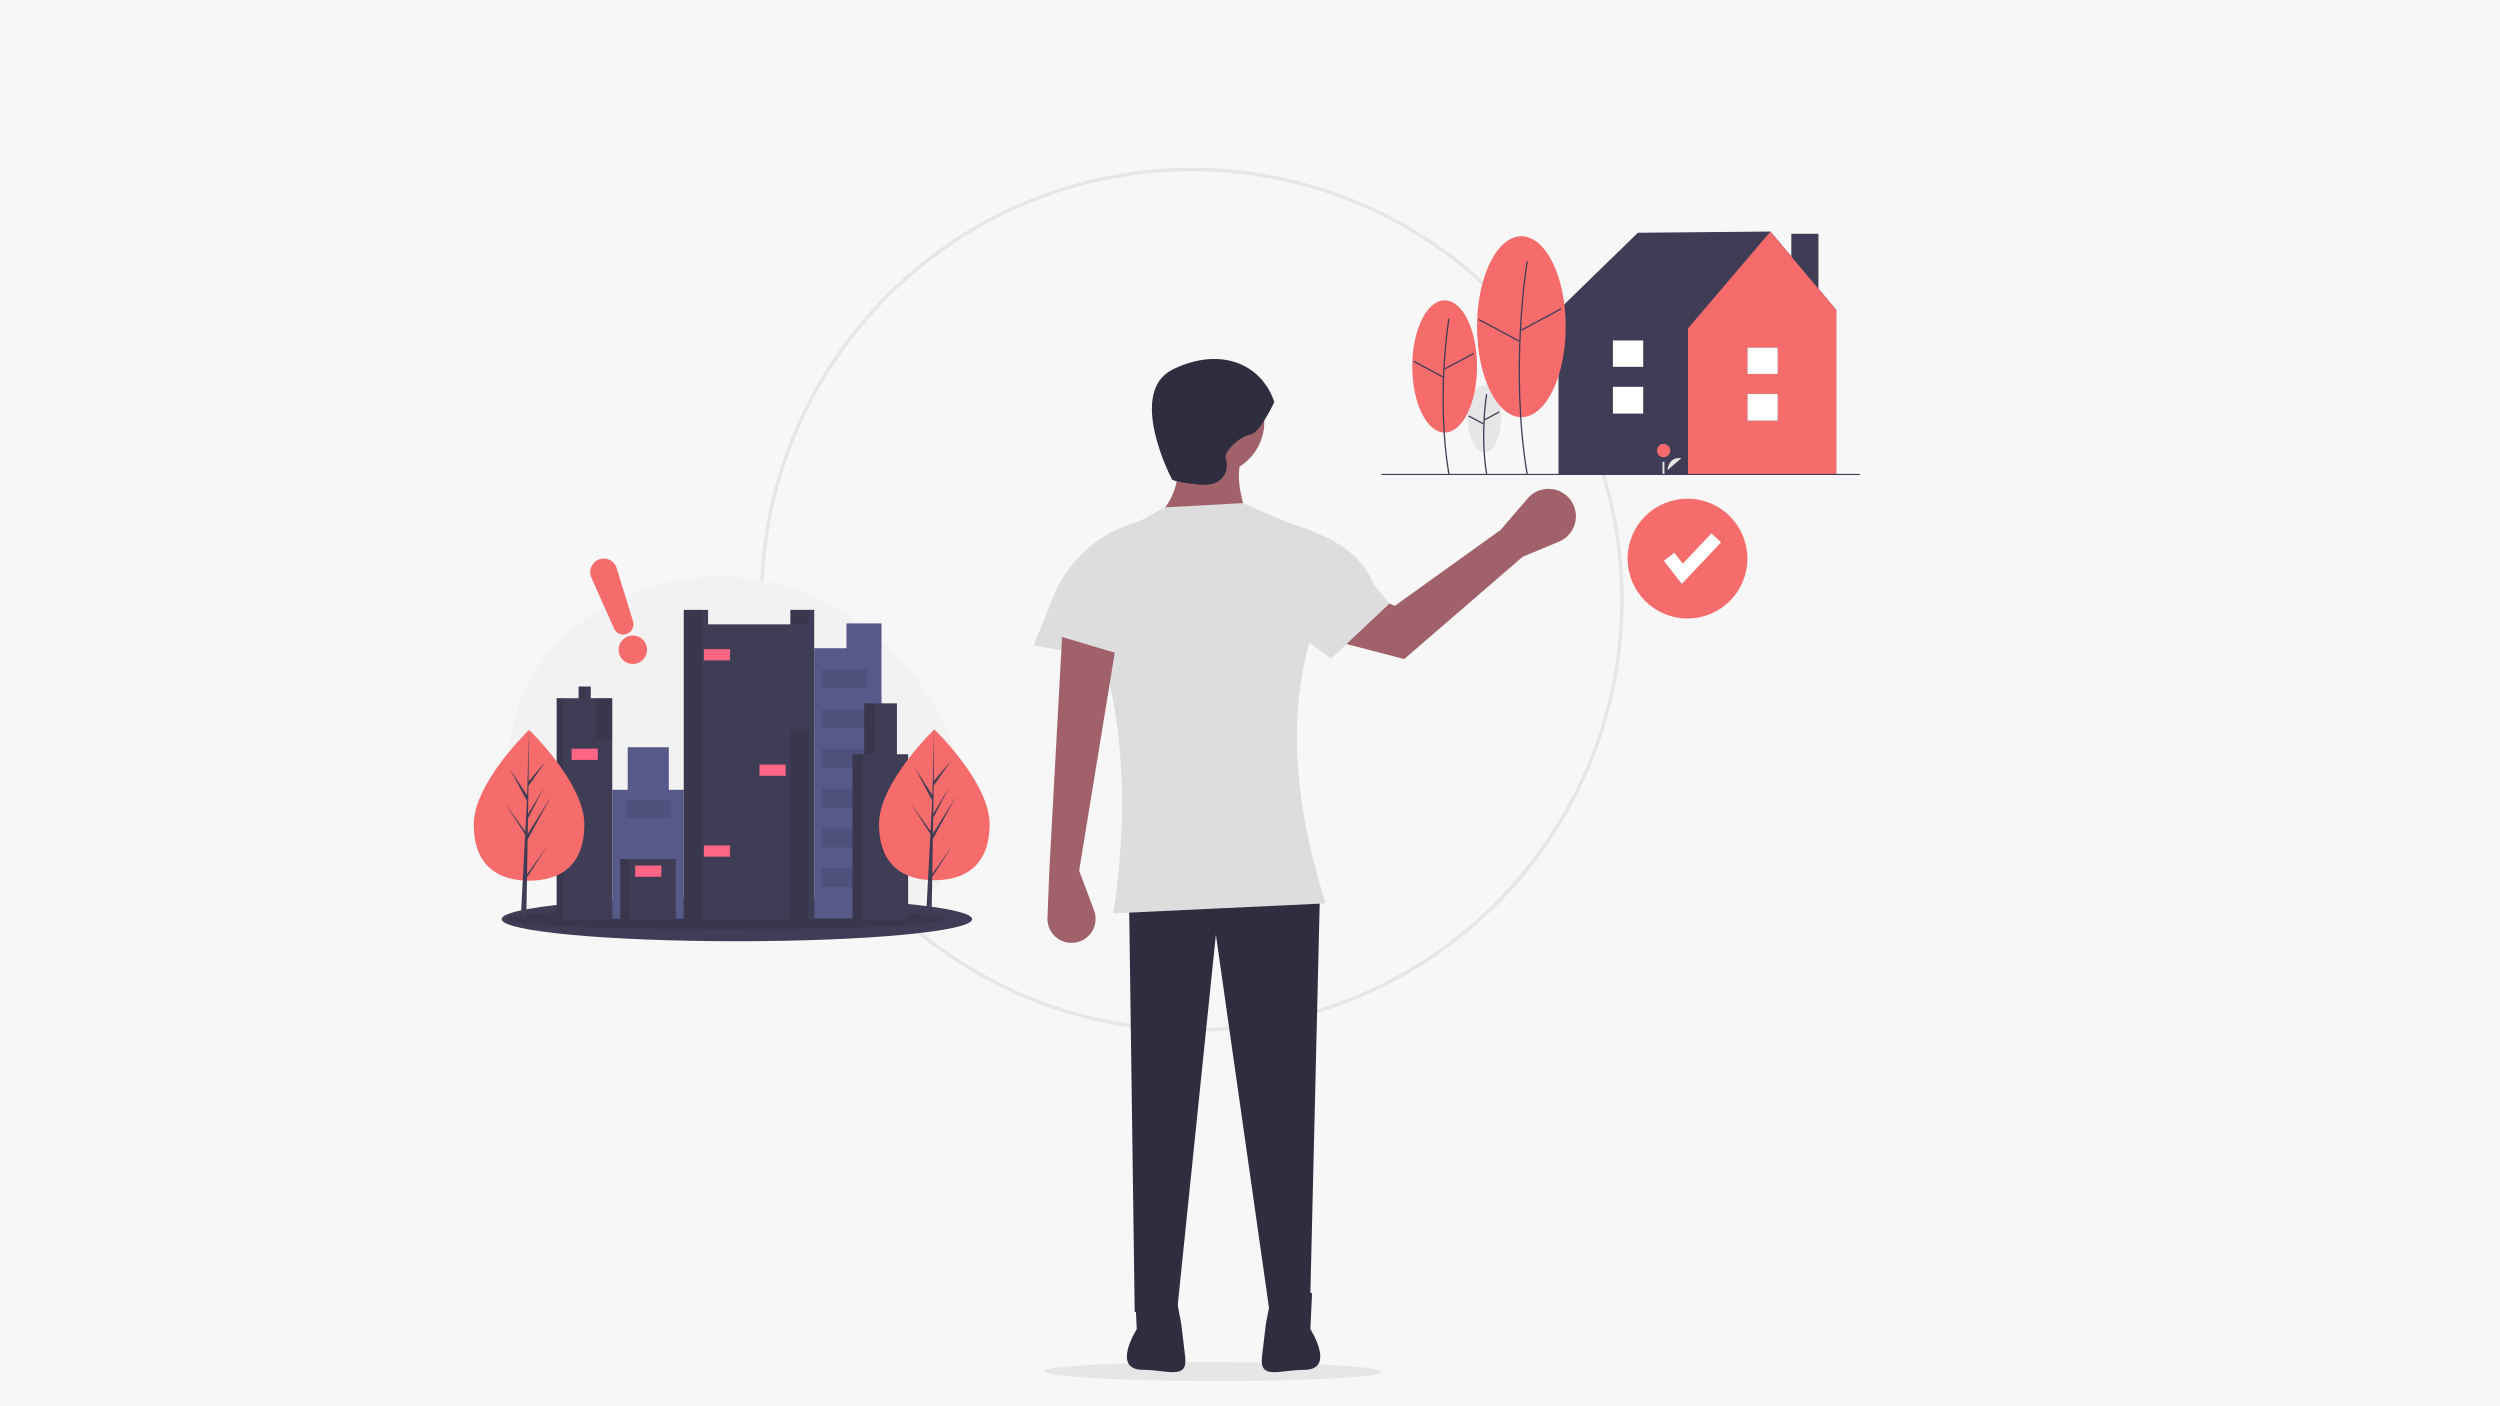 <svg xmlns="http://www.w3.org/2000/svg" xmlns:xlink="http://www.w3.org/1999/xlink" width="1920" height="1080" viewBox="0 0 1920 1080"><rect x="0" y="0" width="1920" height="1080" fill="#808080" stroke="none"/><defs><clipPath id="b"><rect width="1920" height="1080"/></clipPath></defs><g id="a" clip-path="url(#b)"><rect width="1920" height="1080" fill="#fff"/><path d="M0,0H1920V1080H0Z" fill="#f7f7f7"/><g transform="translate(488 85.879)"><ellipse cx="7.295" cy="129.766" rx="7.295" ry="129.766" transform="translate(313.855 974.591) rotate(-89.908)" fill="#e6e6e6"/><path d="M679.618,777.621a331.719,331.719,0,1,1,234.56-97.158,331.719,331.719,0,0,1-234.56,97.158Zm0-660.79c-181.451,0-329.071,147.621-329.071,329.071S498.167,774.975,679.618,774.975,1008.689,627.353,1008.689,445.9,861.068,116.831,679.618,116.831Z" transform="translate(-252.372 -71.16)" fill="#e6e6e6"/><circle cx="40.476" cy="40.476" r="40.476" transform="translate(402.046 197.68)" fill="#a0616a"/><path d="M578.7,329.589l68.918-1.094c-5.928-16.334-8.5-31.628-4.376-44.852l-52.509-5.47Q601.38,303.881,578.7,329.589Z" transform="translate(-177.753 -18.139)" fill="#a0616a"/><path d="M290.847,774.7l32.818-3.282L353.2,484.807l41.57,292.082L425.4,775.8l7.658-320.524H286.471Z" transform="translate(92.602 147.167)" fill="#2f2e41"/><path d="M669.458,258.135s-10.939,24.067-18.6,25.161-20.785,13.127-18.6,18.6,1.094,21.879-20.785,19.691-20.785-4.376-20.785-4.376-35.006-66.73,1.094-84.233S659.613,228.6,669.458,258.135Z" transform="translate(-178.803 -35.294)" fill="#2f2e41"/><path d="M677.882,768.289,676.567,795.9s20.04,31.256-4.942,31.256h0c-18.067-.057-34.4,8.074-32.26-9.867l3.016-25.334,5.26-27.612Z" transform="translate(-158.205 139.016)" fill="#2f2e41"/><path d="M567.221,768.289l1.315,27.612s-20.04,31.256,4.942,31.256h0c18.067-.057,34.4,8.074,32.26-9.867l-3.016-25.334-5.259-27.612Z" transform="translate(-183.498 139.016)" fill="#2f2e41"/><path d="M559.136,623.816l163-7.658c-30.4-97.55-30.624-177.37,7.658-250.869a39.354,39.354,0,0,0-23.784-36.143l-47.322-20.385-60.167,3.282-39.7,21.835A47.26,47.26,0,0,0,534.394,377.7C569.152,460.677,571.137,542.493,559.136,623.816Z" transform="translate(-192.096 -8.251)" fill="#ddddde"/><path d="M597.578,430.264l-90.8-15.315,14.959-37.14a97.872,97.872,0,0,1,59.244-56.084l8.936-3.042Z" transform="translate(-201.002 -5.044)" fill="#ddddde"/><path d="M829.724,352.647,857.674,341a21.065,21.065,0,0,0,9.719-30.678h0a21.065,21.065,0,0,0-33.8-2.489l-20.739,24.159L731.554,390.33l-55.263-22.94-6.583,45.837,69.042,17.982Z" transform="translate(-148.336 -10.925)" fill="#a0616a"/><path d="M690.291,425.1l44.99-42.344L723.372,368.2c-10.644-26.426-35.116-37.294-62.086-46.475l-8.936-3.042-7.05,72.012Z" transform="translate(-156.226 -5.044)" fill="#ddddde"/><g transform="translate(573 91.942)"><ellipse cx="12.719" cy="25.952" rx="12.719" ry="25.952" transform="translate(66.338 117.704)" fill="#e6e6e6"/><path d="M360.379,583.026c-5.094-30.564-.051-61.017,0-61.32l.991.168c-.051.3-5.065,30.6,0,60.988Z" transform="translate(-280.147 -396.891)" fill="#3f3d56"/><rect width="13.043" height="1.005" transform="translate(78.752 144.226) rotate(-28.142)" fill="#3f3d56"/><rect width="1.005" height="13.044" transform="translate(66.614 142.042) rotate(-61.842)" fill="#3f3d56"/><rect width="20.846" height="72.161" transform="translate(314.729 1.732)" fill="#3f3d56"/><path d="M523.37,60.318,472.668,0,370.894.931,309.156,61.064l1.247.8h-.445V186.945H523.233V61.866Z" transform="translate(-174.028)" fill="#3f3d56"/><path d="M601.8.294,538.455,74.555V187.111H652.309V60.428Z" transform="translate(-303.103 -0.165)" fill="#f66b6c"/><rect width="23.252" height="20.552" transform="translate(281.054 124.7)" fill="#3f3d56"/><rect width="23.252" height="20.226" transform="translate(281.054 89.127)" fill="#3f3d56"/><rect width="23.252" height="20.552" transform="translate(281.054 124.7)" fill="#fff"/><rect width="23.252" height="20.226" transform="translate(281.054 89.127)" fill="#fff"/><path d="M682.079,643.448s.5-10.445,10.717-9.231" transform="translate(-462.517 -460.17)" fill="#e6e6e6"/><circle cx="5.114" cy="5.114" r="5.114" transform="translate(211.561 163.11)" fill="#f66b6c"/><rect width="1.444" height="10.106" transform="translate(215.843 176.836)" fill="#e6e6e6"/><ellipse cx="24.877" cy="50.759" rx="24.877" ry="50.759" transform="translate(23.62 52.873)" fill="#f66b6c"/><path d="M291.321,508.892c-9.95-59.7-.1-119.182,0-119.776l.991.168c-.1.592-9.921,59.915,0,119.443Z" transform="translate(-240.052 -322.255)" fill="#3f3d56"/><rect width="25.512" height="1.005" transform="translate(48.129 105.173) rotate(-28.142)" fill="#3f3d56"/><rect width="1.005" height="25.512" transform="translate(24.388 100.056) rotate(-61.842)" fill="#3f3d56"/><ellipse cx="34.042" cy="69.459" rx="34.042" ry="69.459" transform="translate(73.374 3.622)" fill="#f66b6c"/><path d="M426.767,452.14c-13.611-81.664-.137-163.03,0-163.843l.991.168c-.137.811-13.582,82.017,0,163.51Z" transform="translate(-315.376 -265.503)" fill="#3f3d56"/><rect width="34.911" height="1.005" transform="translate(106.999 75.354) rotate(-28.142)" fill="#3f3d56"/><rect width="1.005" height="34.911" transform="matrix(0.472, -0.882, 0.882, 0.472, 74.511, 68.022)" fill="#3f3d56"/><rect width="367.373" height="0.874" transform="translate(0 186.118)" fill="#3f3d56"/><rect width="23.252" height="20.552" transform="translate(177.721 119.247)" fill="#3f3d56"/><rect width="23.252" height="20.226" transform="translate(177.721 83.674)" fill="#3f3d56"/><rect width="23.252" height="20.552" transform="translate(177.721 119.247)" fill="#fff"/><rect width="23.252" height="20.226" transform="translate(177.721 83.674)" fill="#fff"/></g><path d="M539.182,565.878,550.626,596.4a18.481,18.481,0,0,1-15.067,24.834h0a18.481,18.481,0,0,1-20.7-19.055l1.354-35.2,9.846-180.5,40.476,12.033Z" transform="translate(-198.397 16.869)" fill="#a0616a"/></g><circle cx="46" cy="46" r="46" transform="translate(1250 383)" fill="#f66b6c"/><path d="M489.961,610.041l-13.767-17.7,8.006-6.228,6.519,8.381,22.021-23.246,7.364,6.976Z" transform="translate(801.652 -161.628)" fill="#fff"/><g transform="translate(-22 -6)"><g transform="translate(72 448.878)"><path d="M679.449,151.486c-63.178-48.7-151.072-50.688-215.2-3.24-33.9,25.083-60.176,63.457-55.4,121.886,1.69,20.667,6.393,37.622,13.255,51.5,27.792,56.267,141.941,54.1,148.281,54.092q6.161-.006,12.321.275a270.221,270.221,0,0,1,42.794,5.41c20.1,4.189,45.688,6.294,68.551-1.64a79.456,79.456,0,0,0,11.289-4.909c12.564-6.677,26.629-13.057,34.851-28.894,6.179-11.886,10.681-26.789,12.848-45.351C760.934,233.016,721.532,183.924,679.449,151.486Z" transform="translate(-67.05 -113.785)" fill="#f2f2f2"/><ellipse cx="180.657" cy="16.958" rx="180.657" ry="16.958" transform="translate(335.284 246.068)" fill="#3f3d56"/><ellipse cx="168.025" cy="7.96" rx="168.025" ry="7.96" transform="translate(339.091 255.066)" opacity="0.1"/><path d="M872.618,73.342V92.367H847.849V299.854h51.692V73.342Z" transform="translate(-272.548 -37.434)" fill="#575a89"/><path d="M574.544,300.305V267.639h-31.59v32.666H531.109v99.077h54.922V300.305Z" transform="translate(-110.885 -136.603)" fill="#575a89"/><rect width="42.718" height="46.307" transform="translate(426.327 216.831)" fill="#3f3d56"/><rect width="6.82" height="46.307" transform="translate(426.327 216.831)" opacity="0.1"/><path d="M725.133,52.079V63.207h-63.18V52.079H643.287v237.64H743.441V52.079Z" transform="translate(-168.14 -26.581)" fill="#3f3d56"/><rect width="14" height="11.128" transform="translate(556.993 25.498)" opacity="0.1"/><rect width="14" height="237.64" transform="translate(475.147 25.498)" opacity="0.1"/><path d="M470.063,181.3v-8.974H460.73V181.3H443.858V351.092h42.718V181.3Z" transform="translate(-66.352 -87.953)" fill="#3f3d56"/><rect width="5.026" height="8.974" transform="translate(394.378 84.37)" opacity="0.1"/><rect width="5.026" height="169.794" transform="translate(377.506 93.344)" opacity="0.1"/><rect width="14" height="146.102" transform="translate(556.993 117.036)" opacity="0.1"/><rect width="12.923" height="31.231" transform="translate(407.301 93.344)" opacity="0.1"/><rect width="20.102" height="8.615" transform="translate(490.583 55.652)" fill="#ff6584"/><rect width="20.102" height="8.615" transform="translate(533.301 144.318)" fill="#ff6584"/><rect width="20.102" height="8.615" transform="translate(490.583 206.42)" fill="#ff6584"/><rect width="20.102" height="8.615" transform="translate(388.994 132.113)" fill="#ff6584"/><rect width="20.102" height="8.615" transform="translate(437.814 221.856)" fill="#ff6584"/><rect width="34.461" height="14.359" transform="translate(430.634 171.241)" opacity="0.1"/><rect width="34.461" height="14.359" transform="translate(581.403 71.447)" opacity="0.1"/><rect width="34.461" height="14.359" transform="translate(581.403 101.959)" opacity="0.1"/><rect width="34.461" height="14.359" transform="translate(581.403 132.472)" opacity="0.1"/><rect width="34.461" height="14.359" transform="translate(581.403 162.985)" opacity="0.1"/><rect width="34.461" height="14.359" transform="translate(581.403 193.497)" opacity="0.1"/><rect width="34.461" height="14.359" transform="translate(581.403 224.01)" opacity="0.1"/><path d="M942.073,237.846V198.718H916.944v39.128H907.97V364.564h42.718V237.846Z" transform="translate(-303.234 -101.425)" fill="#3f3d56"/><rect width="7.897" height="39.128" transform="translate(613.711 97.293)" opacity="0.1"/><rect width="7.897" height="126.717" transform="translate(604.736 136.421)" opacity="0.1"/><rect width="21.179" height="12.564" transform="translate(626.275 199.959)" opacity="0.1"/><rect width="20.102" height="8.615" transform="translate(626.993 181.292)" fill="#ff6584"/><path d="M1072.961,426.082c0,31.981-19.012,43.148-42.465,43.148s-42.465-11.167-42.465-43.148,42.465-72.667,42.465-72.667S1072.961,394.1,1072.961,426.082Z" transform="translate(-362.947 -236.092)" fill="#f66b6c"/><path d="M1015.313,350.553l.435-26.765,18.1-33.113-18.031,28.914.2-12.035,12.474-23.957-12.423,20.772h0l.352-21.645,13.357-19.073-13.3,15.669.22-39.69-1.381,52.542.114-2.167-13.581-20.788,13.363,24.949-1.266,24.174-.038-.642-15.656-21.876,15.609,24.143-.159,3.023-.028.045.013.248-3.21,61.332h4.289l.515-31.679,15.571-24.083Z" transform="translate(-349.311 -122.307)" fill="#3f3d56"/><path d="M437.289,426.789c0,31.981-19.012,43.148-42.465,43.148s-42.465-11.167-42.465-43.148,42.465-72.667,42.465-72.667S437.289,394.807,437.289,426.789Z" transform="translate(-38.5 -236.453)" fill="#f66b6c"/><path d="M379.641,351.26l.435-26.766,18.1-33.113L380.144,320.3l.2-12.035L392.813,284.3l-12.422,20.772h0l.352-21.645L394.1,264.358l-13.3,15.669.22-39.69-1.381,52.542.114-2.167-13.581-20.788,13.363,24.949-1.265,24.174-.038-.641-15.656-21.876,15.609,24.143-.158,3.023-.028.046.013.248L374.8,385.32h4.289l.515-31.679,15.571-24.083Z" transform="translate(-24.864 -122.668)" fill="#3f3d56"/></g><ellipse cx="10.933" cy="10.933" rx="10.933" ry="10.933" transform="translate(497.07 494.095)" fill="#f66b6c"/><path d="M403.7,252.261a7.838,7.838,0,0,1-7.161-4.65l-17.348-39.068a10.385,10.385,0,1,1,19.417-7.266l12.562,40.86a7.824,7.824,0,0,1-7.47,10.124Z" transform="translate(97 241.056)" fill="#f66b6c"/></g></g></svg>